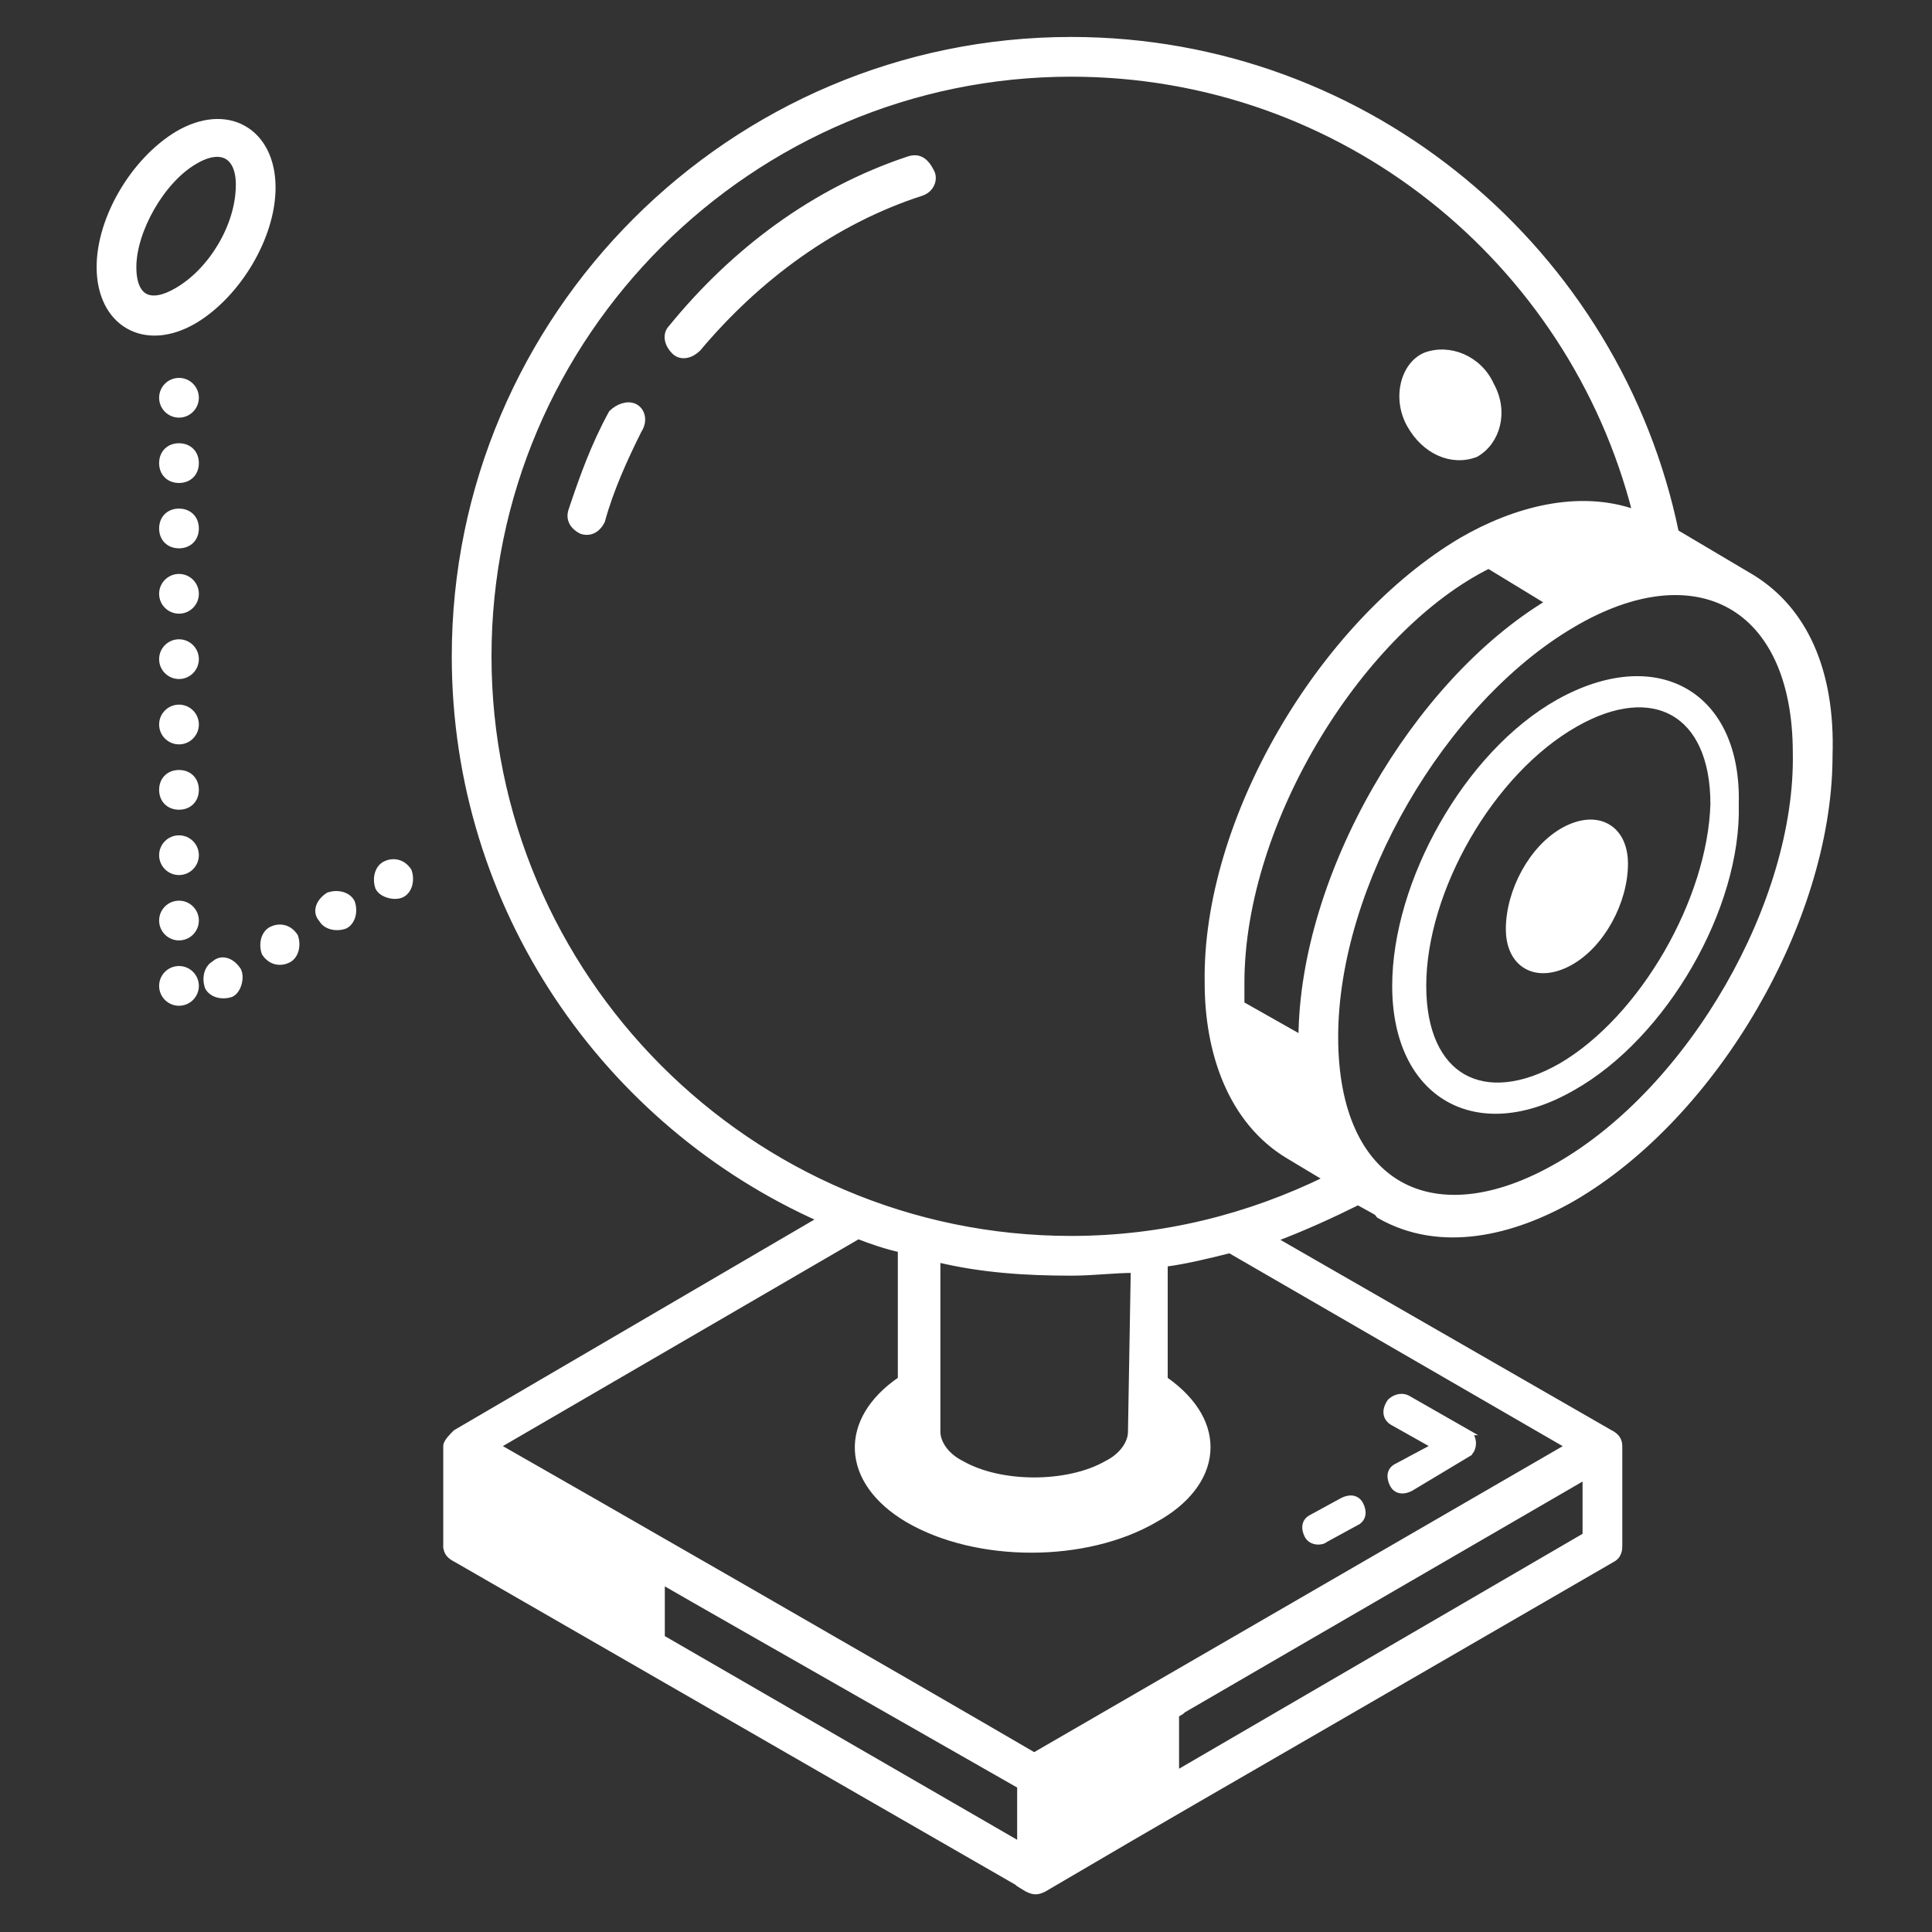 <?xml version="1.0" encoding="UTF-8"?> <svg xmlns="http://www.w3.org/2000/svg" width="512" height="512" viewBox="0 0 512 512" fill="none"><rect x="0" y="0" width="512" height="512" fill="#333333" stroke="none"/><path d="M355.806 397.636C356.632 397.223 357.545 396.969 358.412 397.093C359.328 397.224 360.097 397.763 360.577 398.724C360.99 399.55 361.243 400.463 361.119 401.33C360.989 402.238 360.457 403 359.511 403.481L359.512 403.482L351.307 407.957C350.697 408.49 349.732 408.661 348.896 408.557C347.978 408.442 346.957 407.967 346.436 406.924C346.022 406.097 345.769 405.184 345.893 404.317C346.022 403.409 346.554 402.646 347.5 402.165L355.782 397.647L355.806 397.636Z" fill="white" stroke="white" stroke-width="1.5"></path><path d="M368.41 371.422C369.254 370.578 371.014 369.633 372.862 370.444L373.041 370.528L373.06 370.538L373.078 370.549L388.89 379.584H388.889C389.977 380.151 390.396 381.426 390.396 382.494C390.396 383.557 389.98 384.823 388.902 385.395L388.903 385.396L373.845 394.431L373.819 394.445L373.794 394.459C372.968 394.872 372.054 395.125 371.188 395.001C370.272 394.87 369.504 394.331 369.023 393.37C368.61 392.544 368.357 391.631 368.48 390.764C368.611 389.854 369.144 389.089 370.094 388.608L380.18 383.229L369.326 377.124V377.123C368.461 376.682 367.714 375.976 367.46 374.958C367.203 373.929 367.495 372.769 368.317 371.536L368.358 371.475L368.41 371.422Z" fill="white" stroke="white" stroke-width="1.5"></path><path d="M240.704 42.205C241.957 41.788 243.132 41.75 244.223 42.355C245.269 42.937 246.108 44.044 246.883 45.594C247.857 47.542 246.844 50.273 244.189 51.158L244.183 51.16C220.998 58.639 200.782 73.606 185.045 92.341L185.023 92.365L185.001 92.389C184.169 93.22 183.101 93.876 181.982 94.1C180.838 94.329 179.628 94.1 178.669 93.142C177.837 92.31 177.182 91.242 176.958 90.123C176.732 88.993 176.953 87.8 177.881 86.848C194.519 66.434 215.711 50.536 240.704 42.205Z" fill="white" stroke="white" stroke-width="1.5"></path><path d="M165.055 107.61C166.113 107.293 167.264 107.264 168.241 107.753C170.22 108.742 170.974 111.521 169.312 114.062C165.559 121.571 161.829 129.788 159.594 137.985L159.574 138.057L159.541 138.123C159.126 138.953 158.481 139.833 157.573 140.4C156.636 140.986 155.463 141.208 154.115 140.759L154.064 140.741L154.018 140.718C153.188 140.303 152.307 139.658 151.74 138.75C151.155 137.813 150.933 136.64 151.382 135.292C154.396 126.248 157.426 117.914 161.977 109.57L162.028 109.476L162.104 109.398C162.941 108.562 163.989 107.93 165.055 107.61Z" fill="white" stroke="white" stroke-width="1.5"></path><path d="M283.858 10.544C363.166 10.544 428.892 67.108 444.147 141.075L464.193 152.955L464.202 152.96C478.05 161.423 485.643 177.53 484.891 200.282L484.885 201.297C484.652 222.648 477.117 246.081 465.024 266.917C452.74 288.084 435.713 306.639 416.752 317.637L416.748 317.64C400.85 326.724 381.714 331.39 365.557 322.157L365.47 322.107L365.398 322.036C365.333 321.97 365.265 321.894 365.207 321.81C365.16 321.74 365.098 321.629 365.065 321.485C364.845 321.347 364.475 321.127 363.865 320.782C363.027 320.308 361.767 319.613 359.888 318.587C352.893 322.073 345.256 325.554 337.573 328.431L426.532 379.581C427.302 379.968 427.971 380.4 428.443 380.99C428.944 381.616 429.173 382.354 429.173 383.247V409.6C429.173 410.311 429.207 412.275 427.292 413.26C289.501 493.073 320.376 475.001 276.708 500.6L276.687 500.612L276.664 500.624C275.877 501.018 275.186 501.268 274.446 501.268C273.706 501.268 273.016 501.018 272.229 500.624L272.203 500.61L272.178 500.596C271.236 500.031 270.627 499.66 270.267 499.434C270.09 499.323 269.96 499.238 269.878 499.181C269.86 499.168 269.773 499.108 269.703 499.033C269.694 499.023 269.649 498.976 269.604 498.901C269.356 498.758 269.089 498.604 268.802 498.438C258.826 492.697 224.755 473.121 120.854 413.265C120.084 412.877 119.415 412.446 118.943 411.856C118.447 411.236 118.218 410.504 118.215 409.621H118.214V383.247C118.214 382.847 118.399 382.465 118.565 382.183C118.747 381.875 118.987 381.558 119.234 381.261C119.73 380.666 120.319 380.078 120.692 379.705L120.761 379.637L120.844 379.588L217.457 323.105C160.683 297.836 120.473 240.725 120.473 173.93C120.473 83.915 193.844 10.544 283.858 10.544ZM175.432 434.014L270.308 488.864V473.281C203.972 435.429 182.202 423.043 175.904 419.377C175.736 419.279 175.579 419.186 175.432 419.1V434.014ZM420.144 391.324C345.728 434.485 321.281 448.67 314.071 452.883C313.834 453.022 313.616 453.149 313.415 453.267C313.366 453.357 313.313 453.417 313.3 453.431C313.274 453.458 313.251 453.478 313.238 453.489C313.193 453.528 313.144 453.562 313.116 453.581C313.047 453.629 312.942 453.696 312.803 453.783C312.572 453.928 312.219 454.14 311.714 454.444V470.036L420.144 406.908V391.324ZM131.765 383.238C147.898 392.375 243.592 447.369 274.07 465.202L415.63 383.247L325.909 331.342C320.208 332.767 314.459 334.191 308.702 334.962V365.538C316.895 371.238 320.581 378.15 319.993 384.912C319.4 391.738 314.473 398.129 306.07 402.718C296.896 408.069 285.088 410.727 273.316 410.727C261.545 410.727 249.737 408.07 240.562 402.719L240.559 402.716C232.14 397.741 227.594 391.145 227.297 384.314C227.004 377.573 230.863 370.862 238.685 365.533V331.149C235.105 330.376 230.97 328.997 227.451 327.606L131.765 383.238ZM248.467 379.482C248.467 382.059 250.373 385.461 254.43 387.64L254.829 387.847L254.848 387.855L254.865 387.866C259.991 390.795 267.005 392.285 274.069 392.285C281.134 392.285 288.149 390.795 293.274 387.866L293.292 387.855L293.311 387.847C297.641 385.681 299.673 382.142 299.673 379.482V379.47L300.412 336.567C297.712 336.595 295.151 336.764 292.566 336.937C289.746 337.125 286.899 337.314 283.858 337.314C272.092 337.314 260.287 336.597 248.467 333.754V379.482ZM283.858 19.573C199.188 19.573 129.502 88.511 129.502 173.93C129.502 258.6 198.44 328.285 283.858 328.285C308.1 328.285 330.901 322.52 351.562 312.404L341.448 306.337C326.069 297.109 320.005 278.721 320.002 260.53C319.623 238.899 327.208 215.047 339.491 193.882C351.776 172.715 368.801 154.163 387.382 143.166L387.388 143.162C401.363 135.071 418.332 130.467 433.371 135.828C416.398 69.089 356.04 19.573 283.858 19.573ZM458.55 160.56C447.955 154.623 433.196 155.826 416.757 165.54L416.755 165.541C399.575 175.625 383.847 192.835 372.413 212.61C360.979 232.386 353.879 254.657 353.879 274.823C353.879 294.637 360.417 307.863 370.909 313.794C381.407 319.727 396.165 318.53 412.988 308.81L412.99 308.809C430.543 298.725 446.457 281.329 457.891 261.461C469.325 241.592 476.235 219.325 475.861 199.543V199.529C475.861 179.724 469.139 166.493 458.55 160.56ZM394.503 149.938C377.858 158.202 361.539 174.921 349.347 195.024C337.068 215.27 329.031 238.854 329.031 260.518V266.103L344.852 275.046C344.974 253.566 352.53 229.937 364.525 209.038C376.381 188.384 392.613 170.327 410.402 159.615L394.503 149.938Z" fill="white" stroke="white" stroke-width="1.5"></path><path d="M412.998 186.074C425.938 178.843 437.902 178.186 446.584 183.161C455.271 188.139 460.418 198.61 460.043 213.08C460.419 226.803 455.659 242.178 447.802 255.81C439.942 269.446 428.939 281.414 416.749 288.272C404.178 295.51 392.402 296.166 383.721 291.191C375.038 286.216 369.696 275.749 369.696 261.271C369.696 247.558 374.452 232.183 382.218 218.546C389.983 204.909 400.8 192.935 412.996 186.075L412.998 186.074ZM443.487 188.98C437.033 185.305 427.921 185.944 417.501 191.898L417.498 191.899C406.349 198.218 396.271 209.212 388.979 221.834C381.686 234.456 377.22 248.633 377.22 261.271C377.22 273.551 381.309 281.698 387.759 285.371C394.213 289.047 403.325 288.408 413.745 282.454C424.518 276.137 434.409 265.143 441.703 252.519C448.994 239.899 453.649 225.723 454.025 213.082C454.025 200.801 449.937 192.653 443.487 188.98Z" fill="white" stroke="white" stroke-width="1.5"></path><path d="M414.511 219.953C418.79 217.619 422.84 217.343 425.868 219.014C428.909 220.691 430.679 224.197 430.679 228.894C430.679 233.933 429.132 239.327 426.539 244.032C423.948 248.735 420.279 252.809 415.982 255.152C411.703 257.487 407.654 257.762 404.626 256.092C401.585 254.414 399.815 250.909 399.814 246.212C399.814 241.173 401.362 235.779 403.955 231.073C406.546 226.37 410.214 222.297 414.511 219.953Z" fill="white" stroke="white" stroke-width="1.5"></path><path d="M377.713 94.168C384.117 91.767 392.034 94.966 395.209 102.061C399.13 109.147 396.81 117.134 391.148 120.369L391.096 120.398L391.039 120.42C384.583 122.841 377.453 119.567 373.556 112.553C371.58 108.996 371.181 105.039 371.976 101.663C372.767 98.299 374.77 95.428 377.681 94.181L377.696 94.175L377.713 94.168Z" fill="white" stroke="white" stroke-width="1.5"></path><path d="M47.055 35.494C53.619 31.633 59.937 31.369 64.655 34.079C69.371 36.788 72.279 42.349 72.279 49.694C72.279 56.26 69.966 63.356 66.245 69.652C62.523 75.951 57.359 81.509 51.586 84.973L51.58 84.976C45.016 88.837 38.697 89.102 33.978 86.392C29.263 83.682 26.355 78.121 26.355 70.776C26.355 64.211 28.669 57.115 32.39 50.818C36.111 44.52 41.276 38.962 47.049 35.498L47.055 35.494ZM60.065 41.412C58.149 40.374 55.255 40.607 51.586 42.808L51.577 42.812C47.207 45.362 43.15 49.953 40.181 55.148C37.211 60.346 35.385 66.052 35.385 70.776C35.385 75.199 36.676 77.641 38.547 78.576C40.451 79.528 43.349 79.13 47.049 76.91L47.057 76.905C55.875 71.761 63.25 59.953 63.25 48.941C63.25 44.923 61.973 42.445 60.065 41.412Z" fill="white" stroke="white" stroke-width="1.5"></path><path d="M47.435 239.438C49.928 239.438 51.949 241.46 51.949 243.953C51.949 246.447 49.928 248.468 47.435 248.468C44.941 248.468 42.92 246.447 42.92 243.953C42.92 241.46 44.941 239.439 47.435 239.438Z" fill="white" stroke="white" stroke-width="1.5"></path><path d="M56.781 255.386C57.728 254.497 58.921 254.277 60.074 254.623C61.155 254.947 62.163 255.751 62.961 256.863L63.118 257.09L63.144 257.129L63.164 257.171C63.656 258.154 63.619 259.493 63.312 260.621C63.007 261.738 62.358 262.93 61.323 263.447L61.275 263.472L61.225 263.488C58.746 264.314 56.023 263.558 55.047 261.606L55.023 261.559L55.006 261.508C54.195 259.075 54.908 256.407 56.781 255.386Z" fill="white" stroke="white" stroke-width="1.5"></path><path d="M102.064 228.976C102.944 228.536 104.054 228.31 105.183 228.535C106.257 228.75 107.299 229.367 108.131 230.502L108.295 230.736L108.351 230.82L108.382 230.915C109.208 233.394 108.452 236.118 106.5 237.094C105.517 237.585 104.178 237.549 103.05 237.241C101.933 236.937 100.741 236.287 100.224 235.253L100.199 235.205L100.183 235.154C99.356 232.676 100.112 229.952 102.064 228.976Z" fill="white" stroke="white" stroke-width="1.5"></path><path d="M87.103 237.218C89.582 236.392 92.306 237.147 93.282 239.1L93.307 239.147L93.323 239.198C94.149 241.677 93.393 244.4 91.441 245.376L91.394 245.4L91.343 245.417C88.91 246.228 86.241 245.514 85.221 243.641C84.332 242.694 84.112 241.502 84.458 240.349C84.804 239.195 85.695 238.125 86.925 237.305L87.009 237.249L87.103 237.218Z" fill="white" stroke="white" stroke-width="1.5"></path><path d="M47.435 204.803C48.734 204.803 49.876 205.239 50.694 206.058C51.513 206.876 51.949 208.018 51.949 209.317C51.949 210.617 51.513 211.759 50.694 212.577C49.876 213.396 48.734 213.832 47.435 213.832C46.135 213.832 44.993 213.396 44.175 212.577C43.356 211.759 42.92 210.617 42.92 209.317C42.92 208.018 43.356 206.876 44.175 206.058C44.993 205.239 46.135 204.803 47.435 204.803Z" fill="white" stroke="white" stroke-width="1.5"></path><path d="M47.435 187.485C49.928 187.485 51.949 189.507 51.949 192C51.949 194.493 49.928 196.515 47.435 196.515C44.941 196.515 42.92 194.493 42.92 192C42.92 189.507 44.941 187.485 47.435 187.485Z" fill="white" stroke="white" stroke-width="1.5"></path><path d="M47.435 256.756C49.928 256.756 51.949 258.777 51.949 261.271C51.949 263.764 49.928 265.785 47.435 265.785C44.941 265.785 42.92 263.764 42.92 261.271C42.92 258.777 44.941 256.756 47.435 256.756Z" fill="white" stroke="white" stroke-width="1.5"></path><path d="M47.435 222.12C49.928 222.12 51.949 224.141 51.949 226.635C51.949 229.128 49.928 231.149 47.435 231.149C44.941 231.149 42.92 229.128 42.92 226.635C42.92 224.141 44.941 222.12 47.435 222.12Z" fill="white" stroke="white" stroke-width="1.5"></path><path d="M47.435 170.168C49.928 170.168 51.949 172.189 51.949 174.683C51.949 177.176 49.928 179.197 47.435 179.197C44.941 179.197 42.92 177.176 42.92 174.683C42.92 172.189 44.941 170.168 47.435 170.168Z" fill="white" stroke="white" stroke-width="1.5"></path><path d="M47.435 152.85C49.928 152.85 51.949 154.871 51.949 157.364C51.949 159.858 49.928 161.879 47.435 161.879C44.941 161.879 42.92 159.858 42.92 157.364C42.92 154.871 44.941 152.85 47.435 152.85Z" fill="white" stroke="white" stroke-width="1.5"></path><path d="M47.435 100.896C49.928 100.896 51.949 102.918 51.949 105.411C51.949 107.905 49.928 109.926 47.435 109.926C44.941 109.926 42.92 107.905 42.92 105.411C42.92 102.918 44.941 100.897 47.435 100.896Z" fill="white" stroke="white" stroke-width="1.5"></path><path d="M47.435 118.215C48.734 118.215 49.876 118.651 50.694 119.47C51.513 120.288 51.949 121.43 51.949 122.729C51.949 124.029 51.513 125.171 50.694 125.989C49.876 126.808 48.734 127.244 47.435 127.244C46.135 127.244 44.993 126.808 44.175 125.989C43.356 125.171 42.92 124.029 42.92 122.729C42.92 121.43 43.356 120.288 44.175 119.47C44.993 118.651 46.135 118.215 47.435 118.215Z" fill="white" stroke="white" stroke-width="1.5"></path><path d="M47.435 135.532C48.734 135.532 49.876 135.969 50.694 136.787C51.513 137.606 51.949 138.747 51.949 140.047C51.949 141.347 51.513 142.488 50.694 143.307C49.876 144.125 48.734 144.562 47.435 144.562C46.135 144.562 44.993 144.125 44.175 143.307C43.356 142.488 42.92 141.347 42.92 140.047C42.92 138.747 43.356 137.606 44.175 136.787C44.993 135.969 46.135 135.532 47.435 135.532Z" fill="white" stroke="white" stroke-width="1.5"></path><path d="M71.946 246.294C72.825 245.854 73.936 245.628 75.064 245.854C76.139 246.069 77.18 246.685 78.013 247.82L78.177 248.055L78.232 248.139L78.264 248.233C79.09 250.712 78.334 253.436 76.382 254.412C75.503 254.852 74.392 255.079 73.264 254.854C72.117 254.624 71.008 253.937 70.151 252.651L70.096 252.568L70.064 252.473C69.238 249.994 69.994 247.27 71.946 246.294Z" fill="white" stroke="white" stroke-width="1.5"></path></svg> 